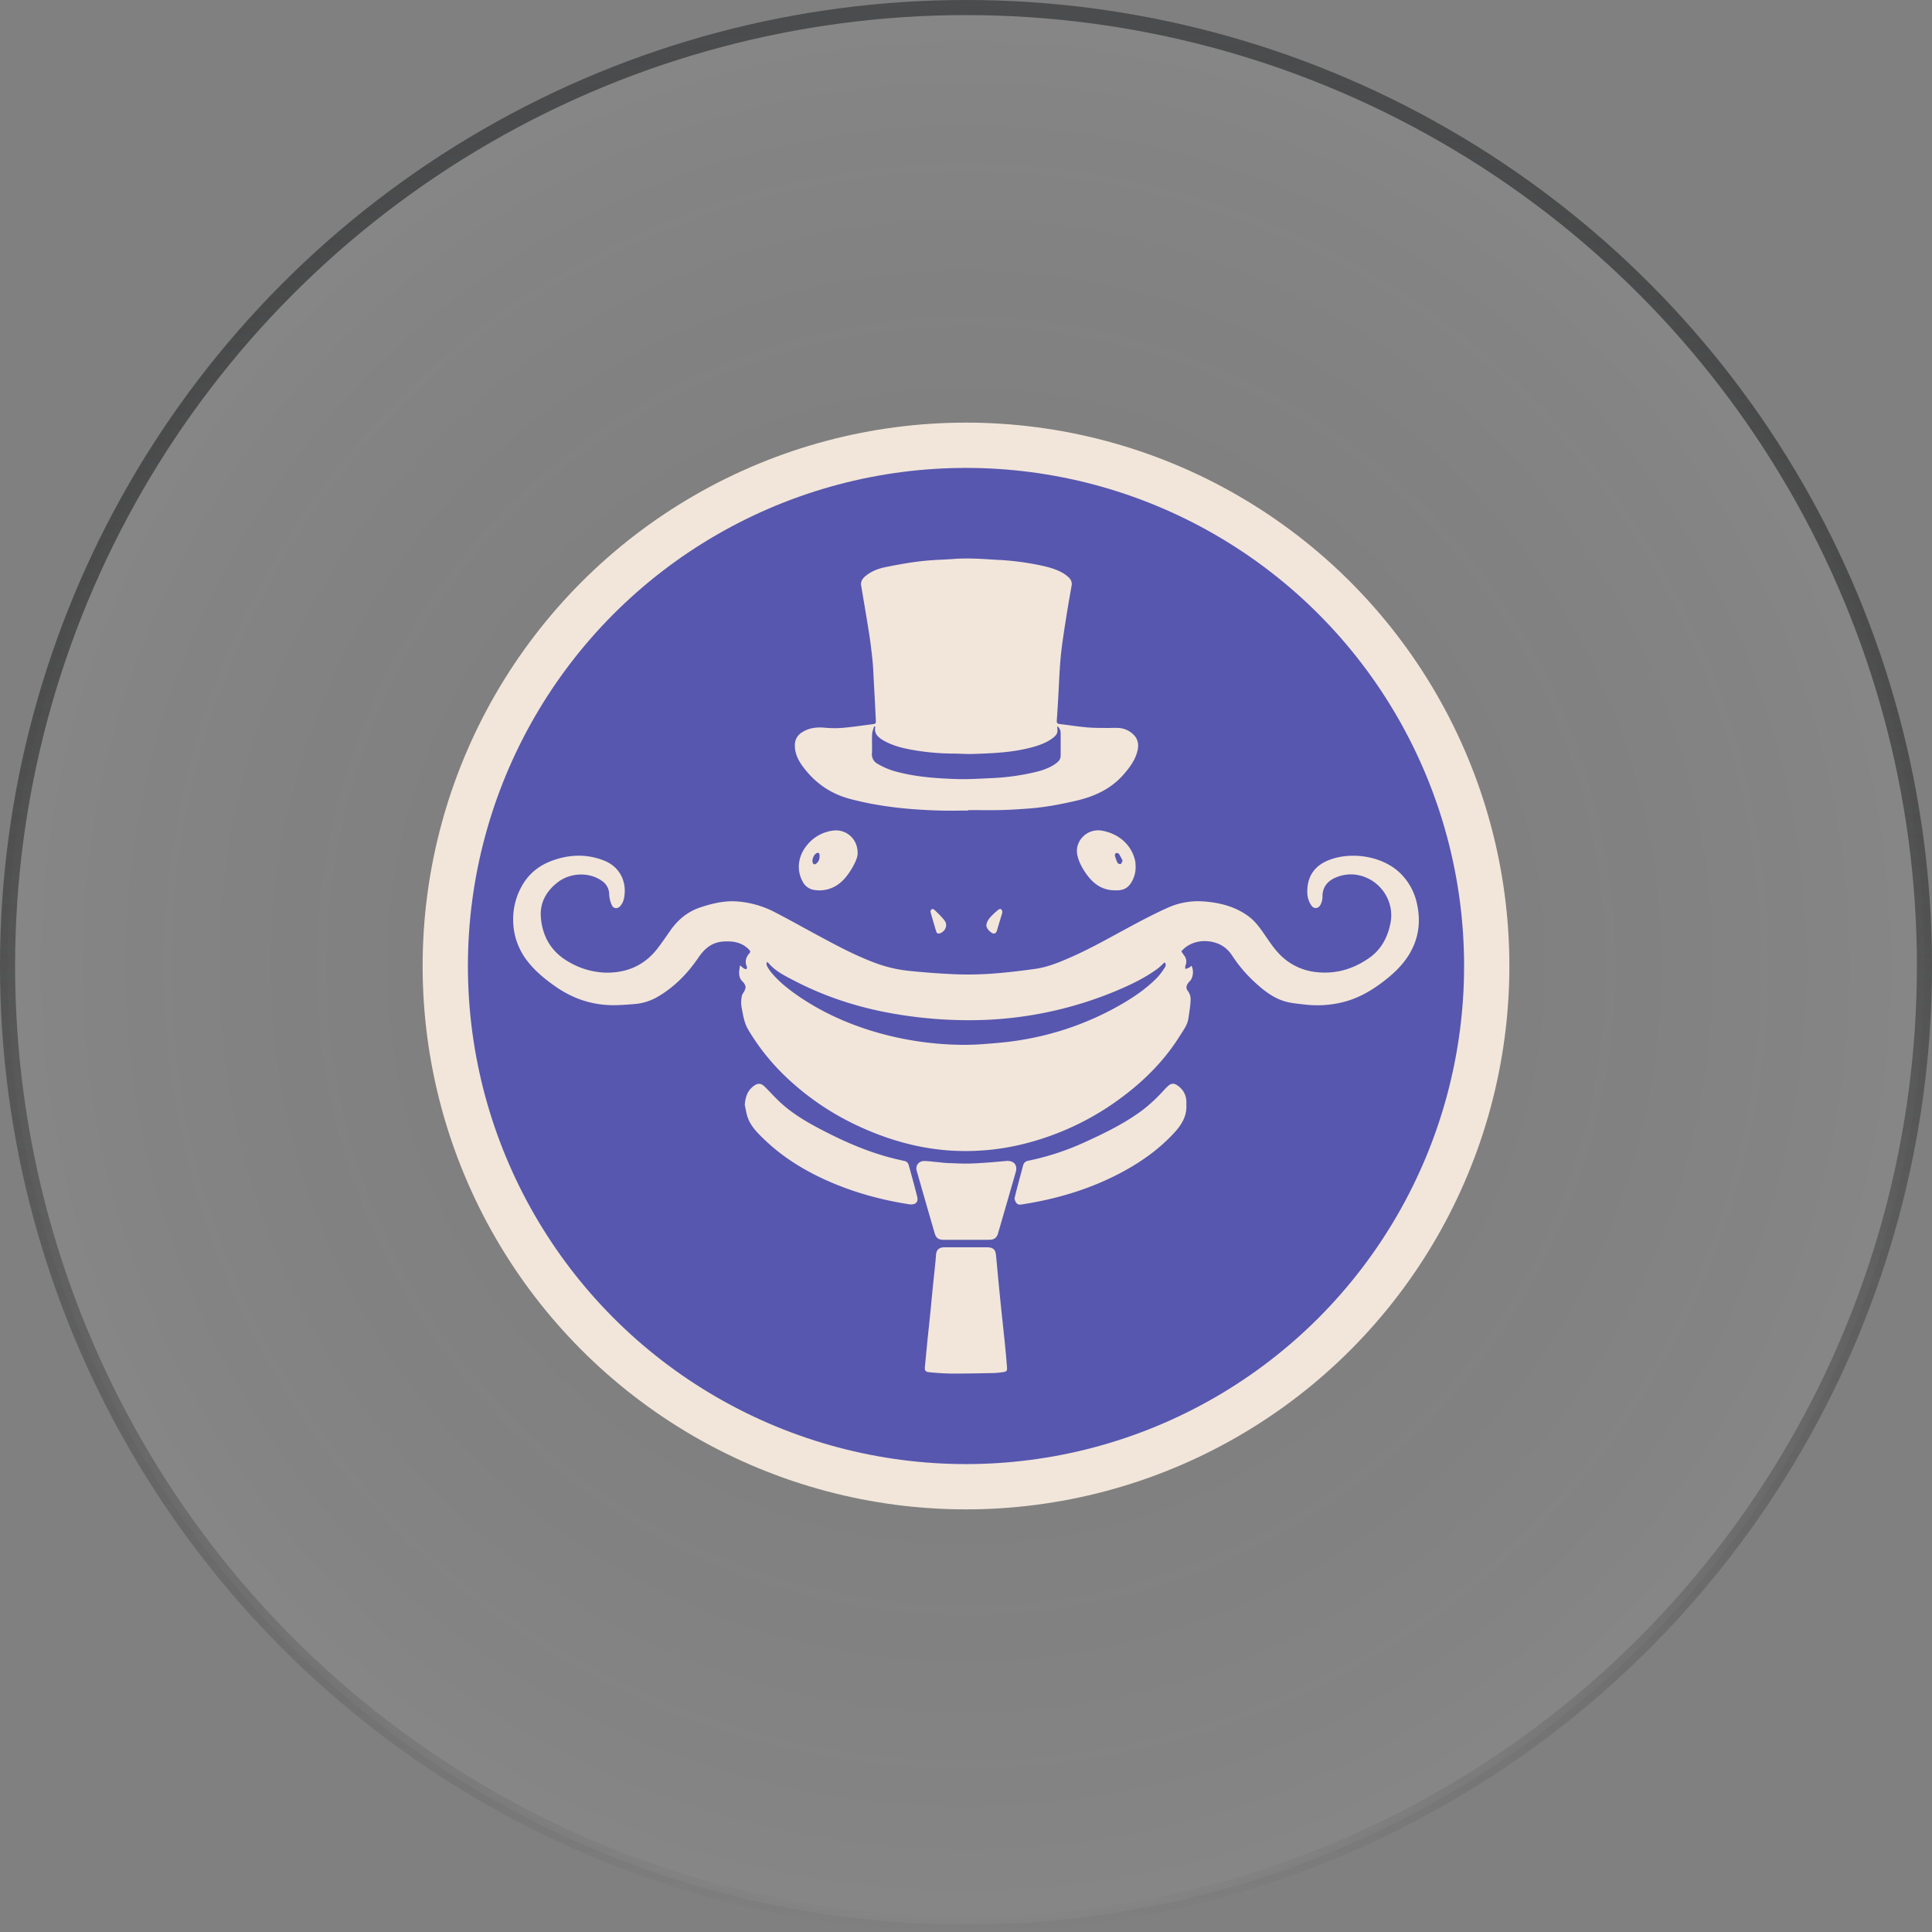 <svg xmlns="http://www.w3.org/2000/svg" width="64" height="64" fill="none" viewBox="0 0 64 64">
  <rect x="0" y="0" width="64" height="64" fill="#808080" stroke="none"/>
  <circle cx="32" cy="32" r="31.75" fill="url(#a)" fill-opacity=".05" stroke="url(#b)" stroke-width=".5"/>
  <circle cx="32" cy="32" r="18" fill="#F2E6DA"/>
  <circle cx="32" cy="32" r="16.5" fill="#5757AF"/>
  <path fill="#F2E6DA" fill-rule="evenodd" d="m31.776 26.852.298-.001v-.016l.339.001c.26.002.522.003.783-.003.304-.007.607-.029.91-.052.523-.04 1.037-.138 1.547-.257.614-.143 1.157-.394 1.574-.876.199-.23.376-.467.45-.764.055-.213.026-.41-.148-.567a.755.755 0 0 0-.426-.198c-.097-.01-.194-.008-.292-.006-.055.002-.11.003-.166.002l-.157-.002a5.326 5.326 0 0 1-.473-.017 13.01 13.01 0 0 1-.557-.066c-.119-.016-.237-.032-.356-.045-.076-.009-.1-.041-.095-.115.017-.228.03-.457.044-.685l.009-.159c.008-.131.014-.262.02-.394.015-.288.03-.576.057-.863.033-.351.087-.7.14-1.05l.012-.075c.064-.415.136-.829.209-1.243a.28.28 0 0 0-.088-.265 1.054 1.054 0 0 0-.197-.152c-.228-.132-.482-.199-.739-.254a9.001 9.001 0 0 0-1.349-.18L33 18.544c-.469-.031-.938-.063-1.409-.028-.135.01-.27.017-.405.024a10 10 0 0 0-.693.052c-.394.047-.785.118-1.173.197-.23.048-.45.134-.637.283-.105.084-.18.185-.156.327l.083.492c.061.36.122.72.178 1.081.048.305.085.61.116.917.017.16.024.321.032.482l.008.16.007.119c.021.397.043.794.061 1.191.007.134.002.134-.13.152h-.002l-.282.037c-.225.031-.45.061-.676.08-.2.017-.402.015-.603-.004-.267-.024-.518.005-.745.15a.485.485 0 0 0-.243.427c-.005.264.104.49.253.695.396.542.913.913 1.584 1.09.97.256 1.957.354 2.956.382.217.006.434.005.652.003Zm-2.82-2.791.035.009a.086.086 0 0 1 .002.025c-.036.206.09.323.248.419.296.177.625.262.96.323a8.03 8.03 0 0 0 1.401.127c.085 0 .17.003.255.007.117.004.234.009.35.005.65-.02 1.3-.045 1.934-.209.231-.06.456-.135.657-.265a.923.923 0 0 0 .109-.08c.082-.067.137-.146.12-.26a.82.82 0 0 1 0-.11c.076.07.108.143.108.227.001.253.002.506 0 .76-.001.138-.102.216-.204.284-.222.148-.479.22-.738.277-.44.098-.889.157-1.34.176l-.243.012c-.322.015-.645.03-.967.018-.7-.026-1.401-.077-2.077-.28a2.526 2.526 0 0 1-.497-.225.349.349 0 0 1-.185-.34c.005-.106.004-.213.003-.32-.001-.108-.002-.216.003-.324.002-.059.022-.117.041-.176a.741.741 0 0 0 .025-.08Zm-4.389 7.96-.05-.042c-.041.212-.071.393.093.548.041.04.07.089.084.143.01.042-.007.095-.025.137a.453.453 0 0 1-.04.072c-.02.03-.04.06-.049.094a1.001 1.001 0 0 0-.005.444l.015.079c.04.212.08.42.197.615a7.297 7.297 0 0 0 1.132 1.45 8.85 8.85 0 0 0 2.536 1.751c1.226.567 2.509.872 3.874.81.482-.02.96-.085 1.43-.192a9.06 9.06 0 0 0 3.512-1.663c.725-.555 1.348-1.202 1.827-1.975l.06-.093c.09-.14.183-.283.207-.451l.007-.044.012-.08c.025-.164.05-.33.057-.495a.471.471 0 0 0-.086-.295c-.063-.08-.063-.142-.03-.215a.456.456 0 0 1 .087-.114l.01-.011c.105-.112.131-.373.043-.502a.461.461 0 0 0-.024.022.203.203 0 0 1-.049.04.978.978 0 0 1-.127.046l-.001-.037a.165.165 0 0 1 .005-.078.317.317 0 0 0-.042-.332l-.065-.094-.029-.043c.204-.244.533-.365.867-.337.356.03.63.187.82.48.208.319.455.61.736.87.302.278.625.537 1.032.65.177.049.363.068.548.088l.128.014c.38.041.767.02 1.14-.064.514-.112.961-.357 1.374-.667.337-.252.645-.532.872-.887.334-.522.422-1.087.297-1.686a2.002 2.002 0 0 0-.534-1.024c-.582-.59-1.61-.752-2.363-.473-.558.207-.782.629-.739 1.172a.77.77 0 0 0 .128.341c.085.129.243.11.308-.03a.556.556 0 0 0 .061-.237c-.007-.35.177-.561.496-.679a1.26 1.26 0 0 1 .877-.005c.63.224 1.007.881.882 1.528-.092.474-.304.883-.713 1.168-.51.355-1.077.53-1.71.468a1.97 1.97 0 0 1-1.166-.51c-.21-.192-.367-.421-.525-.651l-.047-.068-.024-.035c-.147-.212-.298-.424-.51-.581-.452-.337-.981-.467-1.536-.503a2.458 2.458 0 0 0-1.17.221c-.424.191-.836.408-1.245.628l-.37.2c-.524.287-1.049.573-1.598.813-.375.164-.755.32-1.164.376-.485.068-.972.125-1.461.16-.4.027-.8.032-1.2.017a25.04 25.04 0 0 1-1.45-.106 4.476 4.476 0 0 1-1.074-.23c-.7-.248-1.351-.596-2-.947l-.44-.239c-.327-.18-.654-.358-.986-.53a3.22 3.22 0 0 0-1.258-.36c-.413-.03-.806.063-1.196.19-.436.142-.76.412-1.014.774-.035.05-.07.098-.103.148-.105.15-.21.3-.322.446-.412.535-.97.797-1.652.802a2.552 2.552 0 0 1-1.266-.344c-.593-.329-.894-.843-.946-1.488-.039-.475.174-.864.553-1.158.414-.323 1.03-.349 1.446-.066a.538.538 0 0 1 .264.465.94.94 0 0 0 .088.354c.051.118.188.132.274.034a.545.545 0 0 0 .118-.214c.123-.495-.061-1.063-.65-1.296-.568-.226-1.143-.206-1.712 0-.415.15-.748.405-.974.78a2.238 2.238 0 0 0-.32 1.317c.025.45.19.88.47 1.237.255.327.572.588.91.826.59.416 1.246.638 1.977.63.216-.003.433-.019.649-.037a1.8 1.8 0 0 0 .73-.215c.583-.327 1.032-.79 1.4-1.33.198-.29.438-.498.81-.526.325-.023.625.02.862.267.044.045.055.075.011.124-.115.131-.156.276-.082.442.006.015.003.034-.001.053a.234.234 0 0 0-.005.026.353.353 0 0 0-.027-.002.124.124 0 0 1-.056-.012.676.676 0 0 1-.085-.066Zm14.01-.141-.08.075a1.46 1.46 0 0 1-.174.151c-.413.297-.87.516-1.34.714a12.573 12.573 0 0 1-4.4.967 14.423 14.423 0 0 1-2.977-.207c-1.16-.2-2.267-.557-3.308-1.1l-.053-.027c-.288-.15-.578-.3-.791-.554-.005-.006-.013-.01-.027-.016l-.032-.017v.05c0 .028-.002.052.008.07.038.077.084.15.137.217.277.336.62.601.981.843.924.618 1.942 1.028 3.027 1.285.657.154 1.327.245 2 .272.338.015.676.01 1.013-.015.444-.033.89-.07 1.327-.147a9.766 9.766 0 0 0 3.172-1.122c.468-.265.914-.563 1.288-.95a2.06 2.06 0 0 0 .214-.283l.029-.044c.033-.05.039-.11-.013-.162Zm-6.573 9.439h.688c.205 0 .284.07.303.268l.035.368a107.073 107.073 0 0 0 .185 1.858l.068.647c.028.277.054.555.075.833.009.12-.014.144-.138.162-.11.016-.22.026-.332.03l-.142.002c-.42.008-.84.016-1.26.014a8.064 8.064 0 0 1-.711-.046c-.122-.011-.149-.063-.137-.18.016-.15.03-.302.044-.453l.035-.362.053-.508.05-.481c.015-.149.03-.298.043-.447l.034-.351.046-.441.039-.382a7.3 7.3 0 0 0 .024-.272c.009-.172.099-.258.274-.259h.724Zm-7.053-5.332c-.202.158-.26.374-.28.615.01.043.018.087.027.13.02.098.039.196.072.29.099.276.302.486.51.688.691.674 1.51 1.156 2.407 1.522.779.318 1.59.531 2.423.66.207.032.32-.061.274-.247a31.925 31.925 0 0 0-.217-.815v-.001l-.067-.242a.179.179 0 0 0-.145-.13 10.837 10.837 0 0 1-.264-.06c-.836-.197-1.617-.53-2.374-.919-.54-.277-1.067-.576-1.508-.996-.093-.088-.181-.18-.27-.273-.066-.069-.132-.138-.2-.205-.132-.131-.24-.132-.388-.017Zm14.348.607c.025.38-.162.672-.409.94-.484.523-1.058.936-1.687 1.276-1.032.56-2.14.896-3.301 1.08l-.018.003c-.078.013-.157.026-.21-.038-.039-.047-.074-.126-.062-.179.069-.285.145-.567.221-.85l.06-.226c.024-.085.083-.133.171-.15a8.62 8.62 0 0 0 1.898-.626c.616-.28 1.222-.577 1.774-.969.287-.203.541-.441.78-.697l.03-.033c.048-.053.097-.105.15-.152.103-.091.191-.095.303-.02.23.156.32.375.3.641Zm-8.031 4.477h.91l.592-.001c.159 0 .249-.066.291-.212.197-.679.393-1.357.588-2.036.067-.235-.072-.385-.32-.363-.38.035-.761.068-1.142.083-.203.009-.408 0-.612-.008l-.183-.007a3.202 3.202 0 0 1-.218-.018 6.825 6.825 0 0 0-.24-.024 3.877 3.877 0 0 0-.305-.025c-.188-.007-.312.148-.262.323.196.688.394 1.375.593 2.062.048.168.13.226.308.226ZM28.41 28.288c-.007.147-.123.387-.275.613-.173.257-.388.464-.7.554a1.065 1.065 0 0 1-.473.024.508.508 0 0 1-.374-.278c-.21-.38-.154-.844.145-1.204a1.32 1.32 0 0 1 .865-.483c.4-.055.827.246.812.774Zm-1.26.068c0-.092-.029-.125-.1-.093-.09.042-.165.225-.128.315.023.057.06.07.111.034.082-.06.117-.14.116-.256Zm10.339.856a.977.977 0 0 0 .127-.573.838.838 0 0 0-.012-.118c-.113-.522-.529-.901-1.098-1.004-.491-.088-.922.345-.816.817.051.226.16.424.292.612.219.311.502.53.902.546.266.011.45-.017.605-.28Zm-.333-.766c.01.022.022.043.033.065a.615.615 0 0 0-.026.051c-.014.032-.025.057-.042.061-.03.007-.09-.018-.103-.046a1.152 1.152 0 0 1-.087-.241c-.006-.022.02-.072.04-.077.028-.008.08.005.095.026.034.051.062.106.09.161Zm-4.483 2.21c.014-.132.09-.229.175-.317.07-.072.145-.14.225-.204.02-.017.069-.03.085-.019a.13.13 0 0 1 .045.089.23.23 0 0 1-.018.087 28.686 28.686 0 0 1-.063.21c-.031.103-.063.207-.092.31-.033.118-.107.147-.205.07-.076-.059-.138-.13-.152-.225Zm-1.845-.48-.008.017.053.187c.049.169.094.33.145.489.016.051.067.069.127.046.17-.065.257-.268.152-.41-.077-.106-.172-.199-.267-.292a9.573 9.573 0 0 1-.072-.07c-.02-.02-.072-.037-.092-.026-.02.011-.03.038-.038.058Z" clip-rule="evenodd"/>
  <defs>
    <radialGradient id="a" cx="0" cy="0" r="1" gradientTransform="matrix(0 32 -32 0 32 32)" gradientUnits="userSpaceOnUse">
      <stop stop-opacity="0"/>
      <stop offset="1" stop-color="#fff"/>
    </radialGradient>
    <linearGradient id="b" x1="32" x2="32" y1="0" y2="64" gradientUnits="userSpaceOnUse">
      <stop stop-color="#4B4C4D"/>
      <stop offset="1" stop-opacity="0"/>
    </linearGradient>
  </defs>
</svg>
